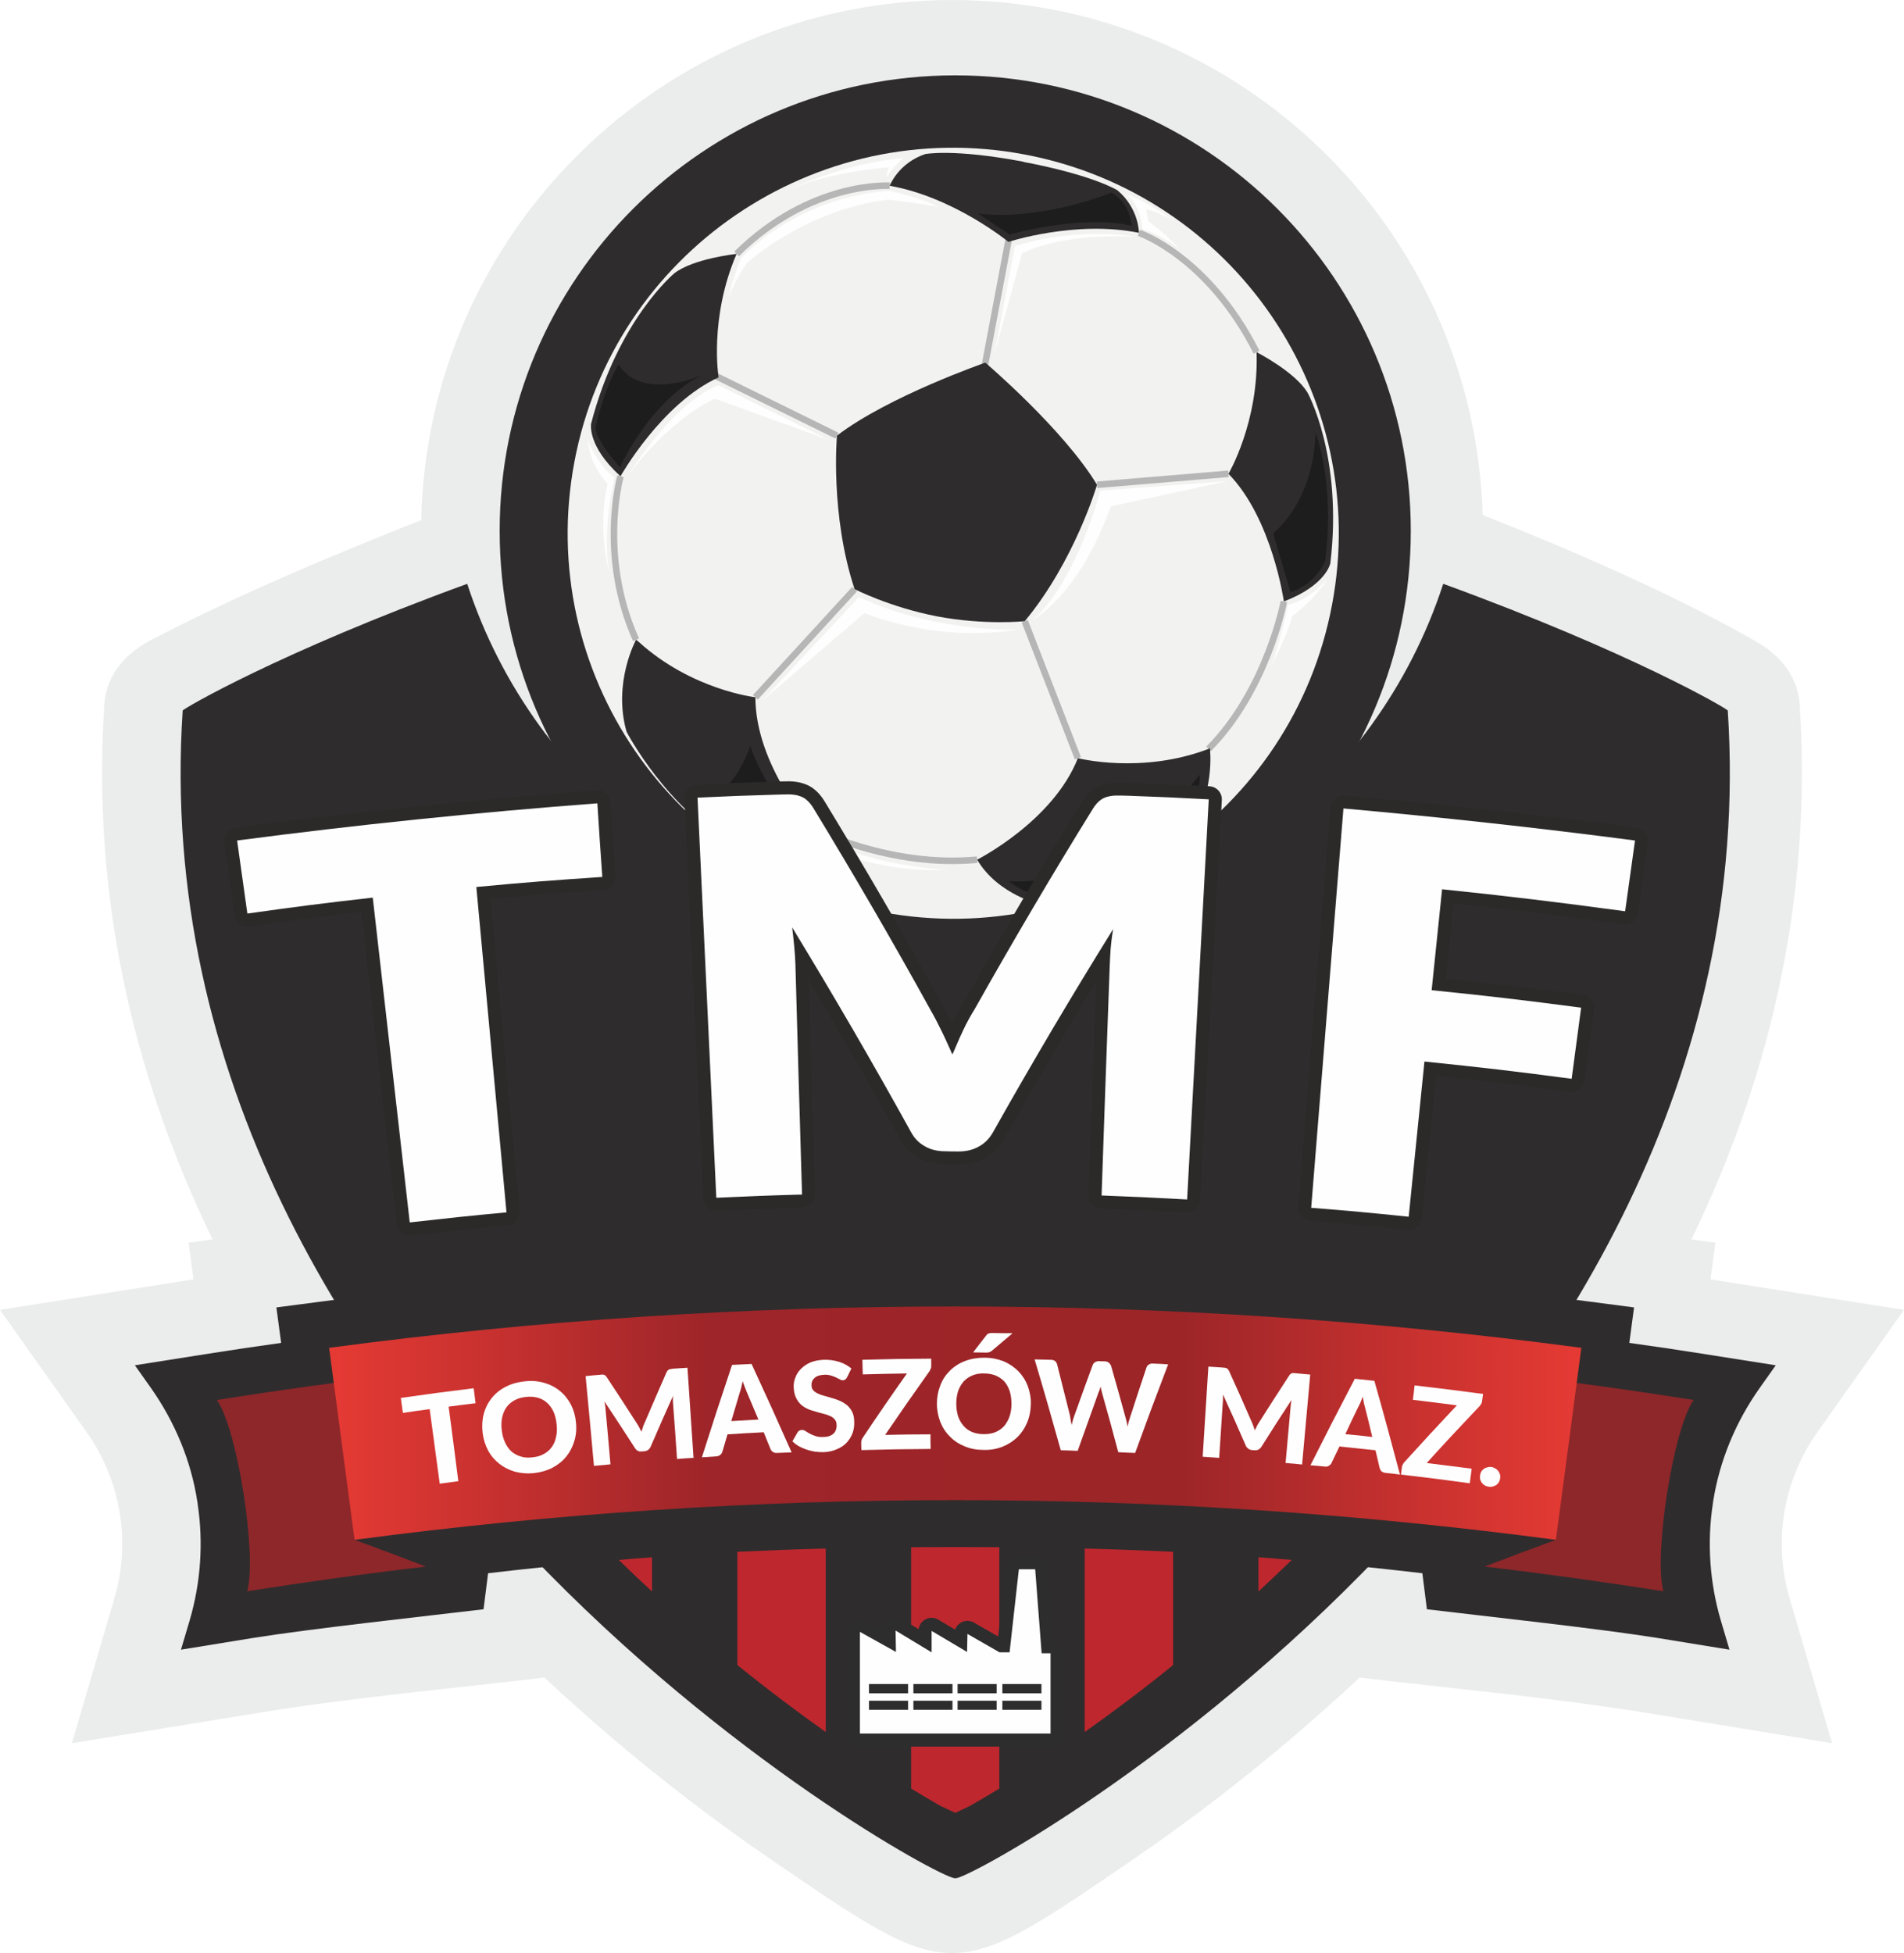 <?xml version="1.0" encoding="UTF-8"?> <svg xmlns="http://www.w3.org/2000/svg" xmlns:xlink="http://www.w3.org/1999/xlink" xml:space="preserve" width="102.582mm" height="105.213mm" version="1.1" style="shape-rendering:geometricPrecision; text-rendering:geometricPrecision; image-rendering:optimizeQuality; fill-rule:evenodd; clip-rule:evenodd" viewBox="0 0 10037 10294"> <defs> <style type="text/css"> .str0 {stroke:#B5B6B5;stroke-width:34.519} .str1 {stroke:#2B2A29;stroke-width:138.065;stroke-linecap:round;stroke-linejoin:round} .str2 {stroke:#2E2D2D;stroke-width:138.065;stroke-linecap:round;stroke-linejoin:round} .fil6 {fill:none;fill-rule:nonzero} .fil8 {fill:#FEFEFE;fill-rule:nonzero} .fil0 {fill:#EBECEC;fill-rule:nonzero} .fil5 {fill:#F2F2F1;fill-rule:nonzero} .fil4 {fill:#BF272E;fill-rule:nonzero} .fil2 {fill:#8D272A;fill-rule:nonzero} .fil1 {fill:#2F2C2D;fill-rule:nonzero} .fil7 {fill:#1D1D1E;fill-rule:nonzero} .fil3 {fill:url(#id0)} </style> <linearGradient id="id0" gradientUnits="userSpaceOnUse" x1="1734.83" y1="7500.85" x2="8336.3" y2="7500.85"> <stop offset="0" style="stop-opacity:1; stop-color:#E63A34"></stop> <stop offset="0.302" style="stop-opacity:1; stop-color:#9E2529"></stop> <stop offset="0.678" style="stop-opacity:1; stop-color:#9C2528"></stop> <stop offset="1" style="stop-opacity:1; stop-color:#E63A34"></stop> </linearGradient> </defs> <g id="Warstwa_x0020_1">  <path class="fil0" d="M4069 9804c-306,-209 -740,-532 -1199,-962 -492,58 -997,104 -1484,182l-1007 164 223 -760c89,-303 36,-624 -147,-882l-455 -642 1020 -161 -26 -193 127 -17c-440,-906 -632,-1846 -572,-2801 3,-114 53,-257 248,-359 450,-235 953,-446 1424,-632 30,-1517 1278,-2741 2797,-2741 1520,0 2753,1210 2798,2714 471,187 996,413 1438,665 183,104 231,242 234,352 60,955 -132,1896 -572,2802l127 17 -26 193 1020 161 -455 642c-183,258 -236,579 -147,882l223 760 -1009 -165c-487,-77 -991,-123 -1482,-181 -459,430 -893,753 -1199,962 -955,653 -943,654 -1899,0z"></path> <path class="fil1" d="M9108 3745c0,-8 -507,-306 -1500,-668 -353,1084 -1371,1867 -2572,1867 -1202,0 -2220,-783 -2573,-1867 -993,362 -1500,660 -1500,668 -254,3863 4029,6202 4073,6154 43,48 4326,-2291 4072,-6154z"></path> <path class="fil1" d="M2634 2798c0,1327 1075,2402 2402,2402 1326,0 2401,-1075 2401,-2402 0,-1326 -1075,-2401 -2401,-2401 -1327,0 -2402,1075 -2402,2401z"></path> <path class="fil1" d="M9031 7913c34,-215 119,-419 245,-597l85 -120 -394 -62c-119,-19 -242,-37 -378,-56l25 -187 -245 -32c-1101,-147 -2223,-221 -3333,-221 -1111,0 -2233,74 -3334,221l-245 32 25 187c-135,19 -259,37 -378,56l-393 62 85 120c125,178 211,382 244,597 1,5 2,10 2,15 31,204 16,414 -42,612l-46 155 387 -63c309,-49 898,-113 1208,-150l24 -190c907,-105 1551,-138 2463,-138 911,0 1555,33 2462,138l24 190c310,37 899,101 1208,150l387 63 -46 -155c-58,-198 -73,-408 -42,-612 1,-5 1,-10 2,-15z"></path> <path class="fil2" d="M1303 8387c313,-49 627,-93 942,-130 -125,-48 -250,-95 -376,-141 81,-291 167,-582 256,-873 -328,39 -655,84 -982,136 110,155 213,827 160,1008z"></path> <path class="fil2" d="M8769 8387c-314,-49 -628,-93 -943,-130 125,-48 250,-95 376,-141 -81,-291 -167,-582 -256,-873 328,39 656,84 982,136 -109,155 -212,827 -159,1008z"></path> <path class="fil3" d="M1735 7104c45,337 89,675 134,1012 2102,-279 4231,-279 6333,0 45,-337 90,-675 134,-1012l0 0c-1095,-146 -2198,-218 -3300,-218l0 0c-1103,0 -2206,72 -3301,218z"></path> <path class="fil4" d="M3262 8222c58,57 117,113 175,166l0 -180c-58,4 -116,9 -175,14zm625 -43l0 597c166,134 322,251 466,353l0 -967c-159,4 -313,10 -466,17zm1149 -25c-80,0 -157,1 -233,1l0 1272c60,36 113,68 158,93l75 35 74 -35c45,-25 98,-57 158,-93l0 -1272c-76,0 -153,-1 -232,-1zm1598 54l0 180c58,-54 117,-109 175,-166 -59,-5 -117,-10 -175,-14zm-450 -29l0 597c-165,134 -322,251 -466,353l0 -967c159,4 313,10 466,17z"></path> <path class="fil5" d="M7022 3187c-208,1103 -1271,1828 -2374,1620 -1102,-208 -1828,-1270 -1620,-2373 208,-1102 1271,-1828 2373,-1620 1103,208 1829,1271 1621,2373z"></path> <line class="fil6 str0" x1="4505" y1="3105" x2="3982" y2="3675"></line> <path class="fil6 str0" d="M3271 2510c0,0 -118,418 82,862"></path> <line class="fil6 str0" x1="4412" y1="2296" x2="3774" y2="1982"></line> <path class="fil6 str0" d="M4690 979c0,0 -414,-29 -807,359"></path> <line class="fil6 str0" x1="5321" y1="1242" x2="5187" y2="1951"></line> <path class="fil6 str0" d="M4281 4366c0,0 410,209 870,165"></path> <line class="fil6 str0" x1="5682" y1="3996" x2="5402" y2="3274"></line> <path class="fil6 str0" d="M6768 3170c0,0 -88,466 -397,777"></path> <line class="fil6 str0" x1="5783" y1="2555" x2="6476" y2="2497"></line> <path class="fil6 str0" d="M6004 1227c0,0 364,123 620,629"></path> <path class="fil1" d="M3788 1989c0,0 -51,-312 95,-651 0,0 -227,24 -328,102 0,0 -297,245 -439,793 0,0 -22,117 155,277 0,0 216,-384 517,-521z"></path> <path class="fil1" d="M3982 3675c0,0 -336,-38 -616,-293l-13 -10c0,0 -124,226 -50,485 0,0 212,409 574,607 0,0 232,37 404,-98 0,0 -299,-333 -299,-691z"></path> <path class="fil1" d="M5402 3274c264,-318 381,-719 381,-719 -177,-293 -588,-643 -588,-643l0 -1c0,0 -511,177 -783,385 0,0 -37,416 93,809 0,0 187,96 437,144l0 0c251,47 460,25 460,25z"></path> <path class="fil1" d="M5315 1275c0,0 354,-116 689,-48 0,0 1,-127 -113,-224 0,0 -126,-80 -497,-150l0 -1c-371,-70 -517,-40 -517,-40 -142,48 -187,167 -187,167 337,59 625,295 625,295l0 1z"></path> <path class="fil1" d="M6893 2070c-65,-110 -269,-214 -269,-214 13,368 -148,641 -148,641 231,237 292,673 292,673 223,-85 245,-201 245,-201 67,-563 -120,-899 -120,-899z"></path> <path class="fil1" d="M6371 3947c-353,135 -689,49 -689,49 -131,333 -531,535 -531,535 111,188 341,238 341,238 409,-53 756,-356 756,-356 163,-215 130,-470 130,-470l-7 4z"></path> <g id="_2699409399856"> <image x="3077" y="832" width="3910" height="3989"></image> </g> <g id="_2699409398896"> <image x="3077" y="832" width="3910" height="3989"></image> </g> <g id="_2699409615936"> <image x="3077" y="832" width="3910" height="3989"></image> </g> <g id="_2699409614752"> <image x="3077" y="832" width="3910" height="3989"></image> </g> <g id="_2699409615872"> <image x="3077" y="832" width="3910" height="3989"></image> </g> <g id="_2699409616192"> <image x="3077" y="832" width="3910" height="3989"></image> </g> <g id="_2699409610240"> <image x="3077" y="832" width="3910" height="3989"></image> </g> <path class="fil7" d="M3716 1971c0,0 -327,153 -455,-50 0,0 -71,111 -120,325 0,0 -20,50 127,217 0,0 164,-366 448,-492z"></path> <path class="fil7" d="M6324 4083c0,0 -438,596 -1005,561 0,0 74,66 183,84 0,0 463,-70 726,-340 0,0 106,-189 96,-305z"></path> <path class="fil7" d="M3955 3931c0,0 -88,294 -318,313 0,0 106,121 259,197 0,0 190,15 327,-86 0,0 -182,-170 -268,-424z"></path> <path class="fil7" d="M6711 2810c0,0 212,-155 224,-529 0,0 105,266 50,678 0,0 -50,121 -182,162l-92 -311z"></path> <path class="fil7" d="M5322 1236c0,0 382,-109 643,-46 0,0 -2,-116 -105,-175 0,0 -372,152 -705,110l167 111z"></path> <g id="_2699409611680"> <image x="3077" y="832" width="3910" height="3989"></image> </g> <g id="_2699409610976"> <image x="3077" y="832" width="3910" height="3989"></image> </g> <g id="_2699409612576"> <image x="3077" y="832" width="3910" height="3989"></image> </g> <g id="_2699409613056"> <image x="3077" y="832" width="3910" height="3989"></image> </g> <g id="_2699928673184"> <image x="3077" y="832" width="3910" height="3989"></image> </g> <g id="_2699928674432"> <image x="3077" y="832" width="3910" height="3989"></image> </g> <g id="_2699928673152"> <image x="3077" y="832" width="3910" height="3989"></image> </g> <g id="_2699928673088"> <image x="3077" y="832" width="3910" height="3989"></image> </g> <g id="_2699928673760"> <image x="3077" y="832" width="3910" height="3989"></image> </g> <g id="_2699928671136"> <image x="3077" y="832" width="3910" height="3989"></image> </g> <g id="_2699928671776"> <image x="3077" y="832" width="3910" height="3989"></image> </g> <g id="_2699409873184"> <image x="3077" y="832" width="3910" height="3989"></image> </g> <path class="fil8" d="M5371 3318c0,0 -429,21 -843,-171l-514 550 543 -466c0,0 364,159 814,87z"></path> <path class="fil8" d="M6469 2536l-669 50c0,0 -117,464 -353,680 0,0 246,-135 408,-597l614 -133z"></path> <path class="fil8" d="M6997 3051c0,0 -86,108 -206,137 0,0 -56,250 -94,330 0,0 95,-181 114,-269 0,0 132,-100 186,-198z"></path> <path class="fil8" d="M4371 2319l-583 -288c0,0 -206,52 -485,486 0,0 192,-281 464,-416l604 218z"></path> <path class="fil8" d="M3099 2323c0,0 50,128 141,194 0,0 -66,251 -30,496 0,0 -63,-223 -7,-465 0,0 -90,-82 -104,-225z"></path> <path class="fil8" d="M4979 4584c0,0 -395,-20 -676,-176 0,0 -117,64 -201,72 0,0 144,2 208,-29 0,0 305,152 669,133z"></path> <path class="fil8" d="M4946 1089c0,0 -90,-46 -253,-83 0,0 -439,4 -787,354 0,0 -47,119 -65,201 0,0 57,-128 100,-178 0,0 312,-282 744,-331 0,0 155,19 261,37z"></path> <path class="fil8" d="M5980 1248c0,0 -281,-57 -630,49l-107 566 145 -528c0,0 190,-107 592,-87z"></path> <path class="fil8" d="M6213 1308c0,0 -110,-80 -190,-101 0,0 -7,-120 -82,-183 0,0 107,39 230,129 0,0 -91,-46 -129,-49l12 62c0,0 92,66 159,142z"></path> <path class="fil8" d="M4167 996c0,0 292,-139 596,-163 0,0 -70,59 -88,102 0,0 -5,-25 13,-54 0,0 -299,21 -521,115z"></path> <g id="_2699409878560"> <image x="3077" y="832" width="3910" height="3989"></image> </g> <g id="_2699409863360"> <image x="3077" y="832" width="3910" height="3989"></image> </g> <g id="_2699409869696"> <image x="3077" y="832" width="3910" height="3989"></image> </g> <g id="_2699409872032"> <image x="3077" y="832" width="3910" height="3989"></image> </g> <g id="_2699409871392"> <image x="3077" y="832" width="3910" height="3989"></image> </g> <g id="_2699928878368"> <image x="3077" y="832" width="3910" height="3989"></image> </g> <g id="_2699928877344"> <image x="3077" y="832" width="3910" height="3989"></image> </g> <g id="_2699928877504"> <image x="3077" y="832" width="3910" height="3989"></image> </g> <path class="fil6 str1" d="M3175 4622c-266,18 -399,28 -664,53 53,572 106,1144 159,1715 -204,19 -306,30 -510,53 -65,-571 -130,-1141 -195,-1712 -265,30 -397,47 -661,84 -22,-154 -32,-231 -54,-385 632,-83 1263,-148 1899,-196 10,155 15,233 26,388z"></path> <path class="fil8" d="M3175 4622c-266,18 -399,28 -664,53 53,572 106,1144 159,1715 -204,19 -306,30 -510,53 -65,-571 -130,-1141 -195,-1712 -265,30 -397,47 -661,84 -22,-154 -32,-231 -54,-385 632,-83 1263,-148 1899,-196 10,155 15,233 26,388z"></path> <path class="fil6 str1" d="M6372 4213c-38,703 -76,1406 -114,2109 -180,-10 -271,-14 -451,-21 14,-404 28,-809 43,-1213 1,-28 3,-59 5,-91 3,-33 7,-66 13,-100 -219,352 -430,709 -633,1070 -19,34 -44,59 -75,76 -32,18 -67,26 -107,26 -28,0 -42,0 -70,-1 -40,0 -76,-8 -107,-26 -31,-17 -56,-42 -74,-76 -201,-364 -410,-723 -626,-1078 4,35 8,69 11,102 3,34 5,64 6,92 11,405 23,809 35,1214 -181,5 -271,9 -452,17 -33,-703 -66,-1406 -99,-2109 169,-8 254,-11 424,-16 24,-1 45,-1 63,-1 19,1 35,3 49,8 14,4 28,11 39,21 12,10 24,24 35,42 213,350 419,704 617,1063 21,36 41,75 60,114 20,40 56,122 56,122 3,0 36,-84 56,-124 19,-41 40,-79 63,-116 200,-355 407,-707 622,-1054 11,-18 23,-32 35,-42 12,-10 25,-17 39,-21 15,-4 31,-7 49,-7 18,0 39,0 63,1 170,6 255,10 425,19z"></path> <path class="fil8" d="M6372 4213c-38,703 -76,1406 -114,2109 -180,-10 -271,-14 -451,-21 14,-404 28,-809 43,-1213 1,-28 3,-59 5,-91 3,-33 7,-66 13,-100 -219,352 -430,709 -633,1070 -19,34 -44,59 -75,76 -32,18 -67,26 -107,26 -28,0 -42,0 -70,-1 -40,0 -76,-8 -107,-26 -31,-17 -56,-42 -74,-76 -201,-364 -410,-723 -626,-1078 4,35 8,69 11,102 3,34 5,64 6,92 11,405 23,809 35,1214 -181,5 -271,9 -452,17 -33,-703 -66,-1406 -99,-2109 169,-8 254,-11 424,-16 24,-1 45,-1 63,-1 19,1 35,3 49,8 14,4 28,11 39,21 12,10 24,24 35,42 213,350 419,704 617,1063 21,36 41,75 60,114 20,40 56,122 56,122 3,0 36,-84 56,-124 19,-41 40,-79 63,-116 200,-355 407,-707 622,-1054 11,-18 23,-32 35,-42 12,-10 25,-17 39,-21 15,-4 31,-7 49,-7 18,0 39,0 63,1 170,6 255,10 425,19z"></path> <path class="fil6 str1" d="M7602 4687c-22,213 -33,319 -55,532 316,32 473,51 788,92 -20,150 -30,225 -50,375 -310,-41 -465,-59 -776,-91 -33,327 -50,491 -83,818 -206,-21 -308,-31 -514,-47 57,-702 113,-1403 170,-2105 514,46 1025,102 1537,169 -21,150 -31,224 -52,373 -321,-44 -643,-83 -965,-116z"></path> <path class="fil8" d="M7602 4687c-22,213 -33,319 -55,532 316,32 473,51 788,92 -20,150 -30,225 -50,375 -310,-41 -465,-59 -776,-91 -33,327 -50,491 -83,818 -206,-21 -308,-31 -514,-47 57,-702 113,-1403 170,-2105 514,46 1025,102 1537,169 -21,150 -31,224 -52,373 -321,-44 -643,-83 -965,-116z"></path> <path class="fil6 str2" d="M5490 8925l-206 0 0 -49 206 0 0 49zm0 87l-206 0 0 -48 206 0 0 48zm-236 -87l-206 0 0 -49 206 0 0 49zm0 87l-206 0 0 -48 206 0 0 48zm-233 -87l-206 0 0 -49 206 0 0 49zm0 87l-206 0 0 -48 206 0 0 48zm-234 -87l-206 0 0 -49 206 0 0 49zm0 87l-206 0 0 -48 206 0 0 48zm704 -298l-34 -443 -86 0 -49 438 -53 0 -169 -97 -2 95 -187 -111 0 113 -190 -115 2 113 -190 -106 0 536 1005 0 0 -423 -47 0z"></path> <path class="fil8" d="M5490 8925l-206 0 0 -49 206 0 0 49zm0 87l-206 0 0 -48 206 0 0 48zm-236 -87l-206 0 0 -49 206 0 0 49zm0 87l-206 0 0 -48 206 0 0 48zm-233 -87l-206 0 0 -49 206 0 0 49zm0 87l-206 0 0 -48 206 0 0 48zm-234 -87l-206 0 0 -49 206 0 0 49zm0 87l-206 0 0 -48 206 0 0 48zm704 -298l-34 -443 -86 0 -49 438 -53 0 -169 -97 -2 95 -187 -111 0 113 -190 -115 2 113 -190 -106 0 536 1005 0 0 -423 -47 0z"></path> <path class="fil8" d="M2507 7396c-57,7 -85,10 -142,18 21,157 31,236 51,393 -39,5 -59,8 -98,13 -21,-157 -32,-236 -53,-393 -56,8 -85,11 -141,20 -5,-32 -7,-48 -11,-79 153,-22 230,-32 384,-51 4,31 6,47 10,79z"></path> <path class="fil8" d="M2934 7507c-2,-25 -8,-47 -16,-66 -9,-19 -20,-35 -34,-47 -14,-13 -31,-22 -49,-27 -19,-5 -40,-7 -63,-4 -22,2 -42,8 -59,17 -18,10 -32,22 -43,37 -11,15 -18,33 -23,54 -4,20 -5,43 -2,67 3,25 9,47 18,66 9,19 20,35 34,47 14,12 31,21 49,26 19,6 39,7 62,4 22,-2 42,-8 58,-17 17,-9 31,-21 42,-36 11,-15 19,-33 23,-53 5,-21 6,-43 3,-68zm102 -11c4,35 1,68 -8,98 -9,31 -23,58 -42,82 -19,24 -43,43 -72,59 -28,15 -61,25 -97,29 -37,4 -71,1 -102,-7 -31,-9 -59,-23 -83,-42 -24,-19 -44,-42 -59,-70 -15,-28 -25,-60 -29,-94 -4,-35 -2,-68 6,-98 8,-31 22,-59 41,-83 19,-24 43,-44 73,-60 29,-15 62,-25 99,-29 38,-5 72,-2 104,7 32,9 60,23 84,43 24,19 43,43 58,71 15,29 24,60 27,94z"></path> <path class="fil8" d="M3624 7209c13,190 19,285 32,475 -35,2 -52,3 -87,6 -8,-117 -12,-175 -21,-292 0,-6 -1,-12 -1,-19 0,-7 0,-14 1,-22 -48,107 -72,161 -118,268 -7,15 -18,23 -33,24 -6,1 -9,1 -14,1 -8,1 -15,0 -21,-3 -6,-4 -11,-8 -15,-15 -64,-99 -96,-148 -161,-246 1,7 3,15 4,22 1,7 2,13 2,19 11,117 16,175 26,291 -34,4 -52,5 -87,8 -17,-189 -26,-284 -44,-473 30,-3 46,-5 76,-7 4,-1 8,-1 12,-1 3,0 6,0 9,1 2,1 5,2 7,4 2,2 5,4 7,8 64,96 95,145 157,241 5,8 10,15 14,23 4,8 12,24 12,24 1,0 6,-18 9,-27 3,-8 6,-16 10,-24 45,-105 68,-158 114,-263 2,-4 4,-7 6,-9 2,-2 5,-4 7,-5 3,-1 5,-2 9,-2 3,-1 7,-1 11,-2 31,-2 46,-3 77,-5z"></path> <path class="fil8" d="M3998 7482c-24,-57 -36,-85 -60,-142 -3,-8 -7,-17 -11,-27 -4,-10 -12,-33 -12,-33 0,0 -5,24 -8,35 -3,10 -5,20 -8,27 -18,59 -26,89 -44,148 57,-3 86,-5 143,-8zm175 173c-31,1 -46,2 -77,3 -8,1 -15,-1 -21,-5 -5,-3 -10,-8 -13,-15 -14,-35 -22,-53 -36,-89 -77,4 -115,6 -191,11 -11,37 -16,55 -27,92 -2,6 -5,11 -11,16 -5,5 -12,7 -20,8 -31,2 -46,3 -77,5 62,-195 94,-292 159,-487 41,-2 62,-3 103,-5 86,186 128,279 211,466z"></path> <path class="fil8" d="M4465 7260c-3,5 -6,9 -10,11 -3,3 -7,4 -12,4 -5,0 -10,-1 -16,-5 -6,-3 -13,-6 -20,-10 -8,-4 -17,-7 -27,-10 -10,-3 -21,-5 -35,-4 -23,1 -40,6 -51,17 -12,10 -17,24 -16,40 0,11 4,19 10,26 7,7 15,12 26,17 10,5 22,9 35,12 14,4 27,8 41,12 14,4 28,9 41,15 13,6 25,14 36,23 10,9 19,21 26,35 6,13 10,30 10,50 1,22 -2,42 -9,61 -7,19 -18,36 -32,51 -14,14 -31,26 -52,34 -20,9 -44,14 -70,15 -15,0 -31,-1 -46,-3 -15,-3 -29,-6 -43,-11 -15,-5 -28,-11 -41,-18 -12,-7 -23,-16 -33,-25 11,-19 16,-28 27,-47 2,-4 5,-7 9,-9 4,-3 8,-4 13,-4 6,-1 12,1 19,5 7,5 14,9 23,14 9,5 19,9 31,13 11,4 25,6 41,5 23,0 40,-6 53,-17 12,-11 18,-27 17,-48 0,-12 -4,-21 -10,-28 -7,-8 -15,-14 -25,-18 -11,-5 -23,-9 -36,-12 -13,-3 -26,-7 -40,-11 -14,-4 -28,-8 -41,-14 -13,-6 -25,-13 -36,-23 -10,-9 -19,-22 -26,-36 -7,-15 -11,-33 -12,-55 -1,-18 2,-35 9,-52 6,-17 16,-32 29,-45 14,-14 30,-25 50,-34 20,-8 43,-13 70,-14 29,-1 56,3 82,11 25,8 46,20 64,35 -9,19 -14,28 -23,47z"></path> <path class="fil8" d="M4909 7197c0,5 0,10 -2,15 -2,6 -4,10 -7,15 -95,134 -142,201 -234,336 96,-2 143,-3 239,-3 0,31 0,46 1,77 -146,1 -219,2 -365,6 -1,-16 -1,-23 -1,-39 0,-4 0,-9 2,-13 1,-5 3,-9 6,-13 91,-136 138,-204 233,-339 -93,2 -140,2 -233,5 -1,-31 -1,-47 -2,-77 145,-4 218,-5 363,-6 0,14 0,22 0,36z"></path> <path class="fil8" d="M5338 7027c-44,37 -66,56 -110,93 -2,2 -5,3 -7,4 -2,2 -4,3 -7,3 -2,1 -5,1 -8,2 -2,0 -5,0 -9,0 -27,0 -40,-1 -67,-1 27,-35 40,-53 68,-88 2,-3 5,-6 7,-8 3,-2 5,-3 8,-4 3,-1 6,-1 10,-2 3,0 7,0 12,0 41,1 62,1 103,1zm-6 374c0,-25 -3,-48 -9,-68 -7,-20 -16,-37 -28,-51 -13,-14 -28,-24 -46,-32 -18,-7 -38,-11 -61,-11 -23,-1 -43,3 -61,10 -19,8 -34,18 -47,32 -12,14 -22,31 -29,50 -6,20 -10,42 -10,67 0,26 4,48 10,68 7,20 17,36 29,50 12,14 28,25 45,32 18,7 38,11 61,11 22,0 42,-3 60,-10 18,-7 33,-18 46,-31 12,-14 22,-31 29,-50 7,-20 11,-42 11,-67zm102 1c-1,35 -7,67 -20,97 -12,29 -29,54 -51,76 -22,21 -48,38 -78,50 -30,12 -63,18 -100,17 -36,0 -70,-6 -100,-19 -30,-12 -56,-29 -77,-51 -22,-21 -39,-47 -51,-77 -11,-29 -18,-62 -18,-96 0,-35 6,-67 18,-97 11,-30 28,-55 50,-77 22,-22 48,-39 79,-51 31,-12 65,-18 102,-18 38,0 72,7 103,19 30,13 56,31 78,53 21,22 38,48 49,78 11,29 17,62 16,96z"></path> <path class="fil8" d="M6158 7191c-71,186 -106,280 -174,467 -35,-1 -53,-2 -89,-4 -33,-126 -51,-189 -86,-314 -1,-5 -2,-10 -4,-15 -1,-5 -3,-17 -3,-17 0,0 -4,11 -5,17 -2,5 -4,10 -6,14 -44,123 -66,184 -110,308 -35,-2 -53,-2 -89,-3 -54,-192 -81,-288 -138,-479 34,1 51,1 85,2 9,0 16,2 22,6 5,4 9,10 11,16 27,108 41,162 68,270 1,8 3,16 4,25 2,8 5,27 5,27 0,0 5,-19 7,-27 3,-9 5,-17 8,-24 38,-106 57,-159 96,-265 2,-6 6,-11 12,-15 7,-4 14,-6 22,-6 12,1 18,1 30,1 9,1 16,3 21,7 5,5 9,10 12,16 31,109 46,163 76,272 2,7 4,15 6,23 2,8 5,26 5,26 0,0 4,-17 6,-26 3,-8 5,-15 7,-22 34,-106 52,-159 87,-264 2,-6 6,-11 12,-15 7,-4 14,-6 23,-5 31,1 47,2 79,4z"></path> <path class="fil8" d="M6907 7245c-17,189 -26,284 -43,474 -34,-4 -52,-5 -87,-8 10,-117 16,-175 26,-291 0,-6 1,-13 2,-20 1,-7 2,-14 3,-21 -64,98 -96,147 -158,246 -9,14 -21,20 -37,19 -5,-1 -8,-1 -13,-1 -8,-1 -15,-3 -20,-8 -6,-4 -10,-9 -13,-16 -47,-108 -71,-162 -120,-269 0,8 0,15 0,22 0,8 0,14 -1,20 -8,117 -11,175 -19,292 -35,-2 -53,-4 -87,-6 12,-190 18,-285 30,-475 31,2 46,3 77,5 4,1 8,1 11,1 3,1 6,2 9,3 2,1 4,3 6,5 2,2 4,5 6,9 48,105 71,158 117,263 4,8 7,16 10,24 3,9 9,26 9,26 0,0 8,-17 12,-25 4,-8 9,-15 14,-23 61,-96 92,-144 155,-241 2,-3 4,-6 7,-8 2,-2 5,-3 7,-4 3,-1 6,-1 9,-1 3,0 7,1 12,1 30,3 46,4 76,7z"></path> <path class="fil8" d="M7234 7574c-14,-61 -22,-91 -37,-151 -2,-8 -4,-17 -7,-27 -2,-11 -6,-35 -6,-35 0,0 -9,23 -13,33 -5,10 -9,18 -13,26 -27,55 -40,83 -66,139 57,5 85,8 142,15zm146 198c-31,-4 -46,-6 -77,-9 -8,-1 -15,-4 -20,-8 -5,-5 -8,-11 -10,-17 -9,-38 -13,-57 -22,-94 -76,-8 -114,-12 -190,-20 -17,35 -25,52 -42,87 -2,6 -7,10 -13,14 -6,4 -13,6 -21,5 -31,-3 -46,-5 -77,-7 92,-183 139,-274 234,-456 41,4 62,7 103,11 56,197 82,296 135,494z"></path> <path class="fil8" d="M7813 7383c0,5 -2,10 -4,15 -2,4 -6,9 -9,13 -113,119 -169,179 -279,300 95,12 142,18 237,30 -4,31 -6,46 -10,77 -145,-20 -218,-29 -363,-46 2,-15 3,-23 5,-38 0,-4 1,-9 4,-13 2,-4 4,-8 7,-12 110,-121 166,-182 279,-302 -93,-12 -139,-18 -232,-29 4,-30 6,-46 9,-76 145,17 217,26 361,45 -2,14 -3,22 -5,36z"></path> <path class="fil8" d="M7802 7777c1,-7 3,-14 6,-20 4,-6 9,-11 14,-15 5,-4 12,-7 18,-8 7,-2 15,-3 22,-2 8,1 14,4 21,8 6,3 11,8 15,13 4,5 7,11 9,18 2,7 2,14 1,21 -1,7 -3,14 -7,20 -3,6 -8,11 -13,15 -6,4 -12,6 -19,8 -7,2 -14,2 -21,1 -8,-1 -15,-3 -21,-7 -6,-3 -11,-8 -15,-13 -4,-5 -7,-11 -9,-18 -2,-7 -2,-14 -1,-21z"></path> </g> </svg> 